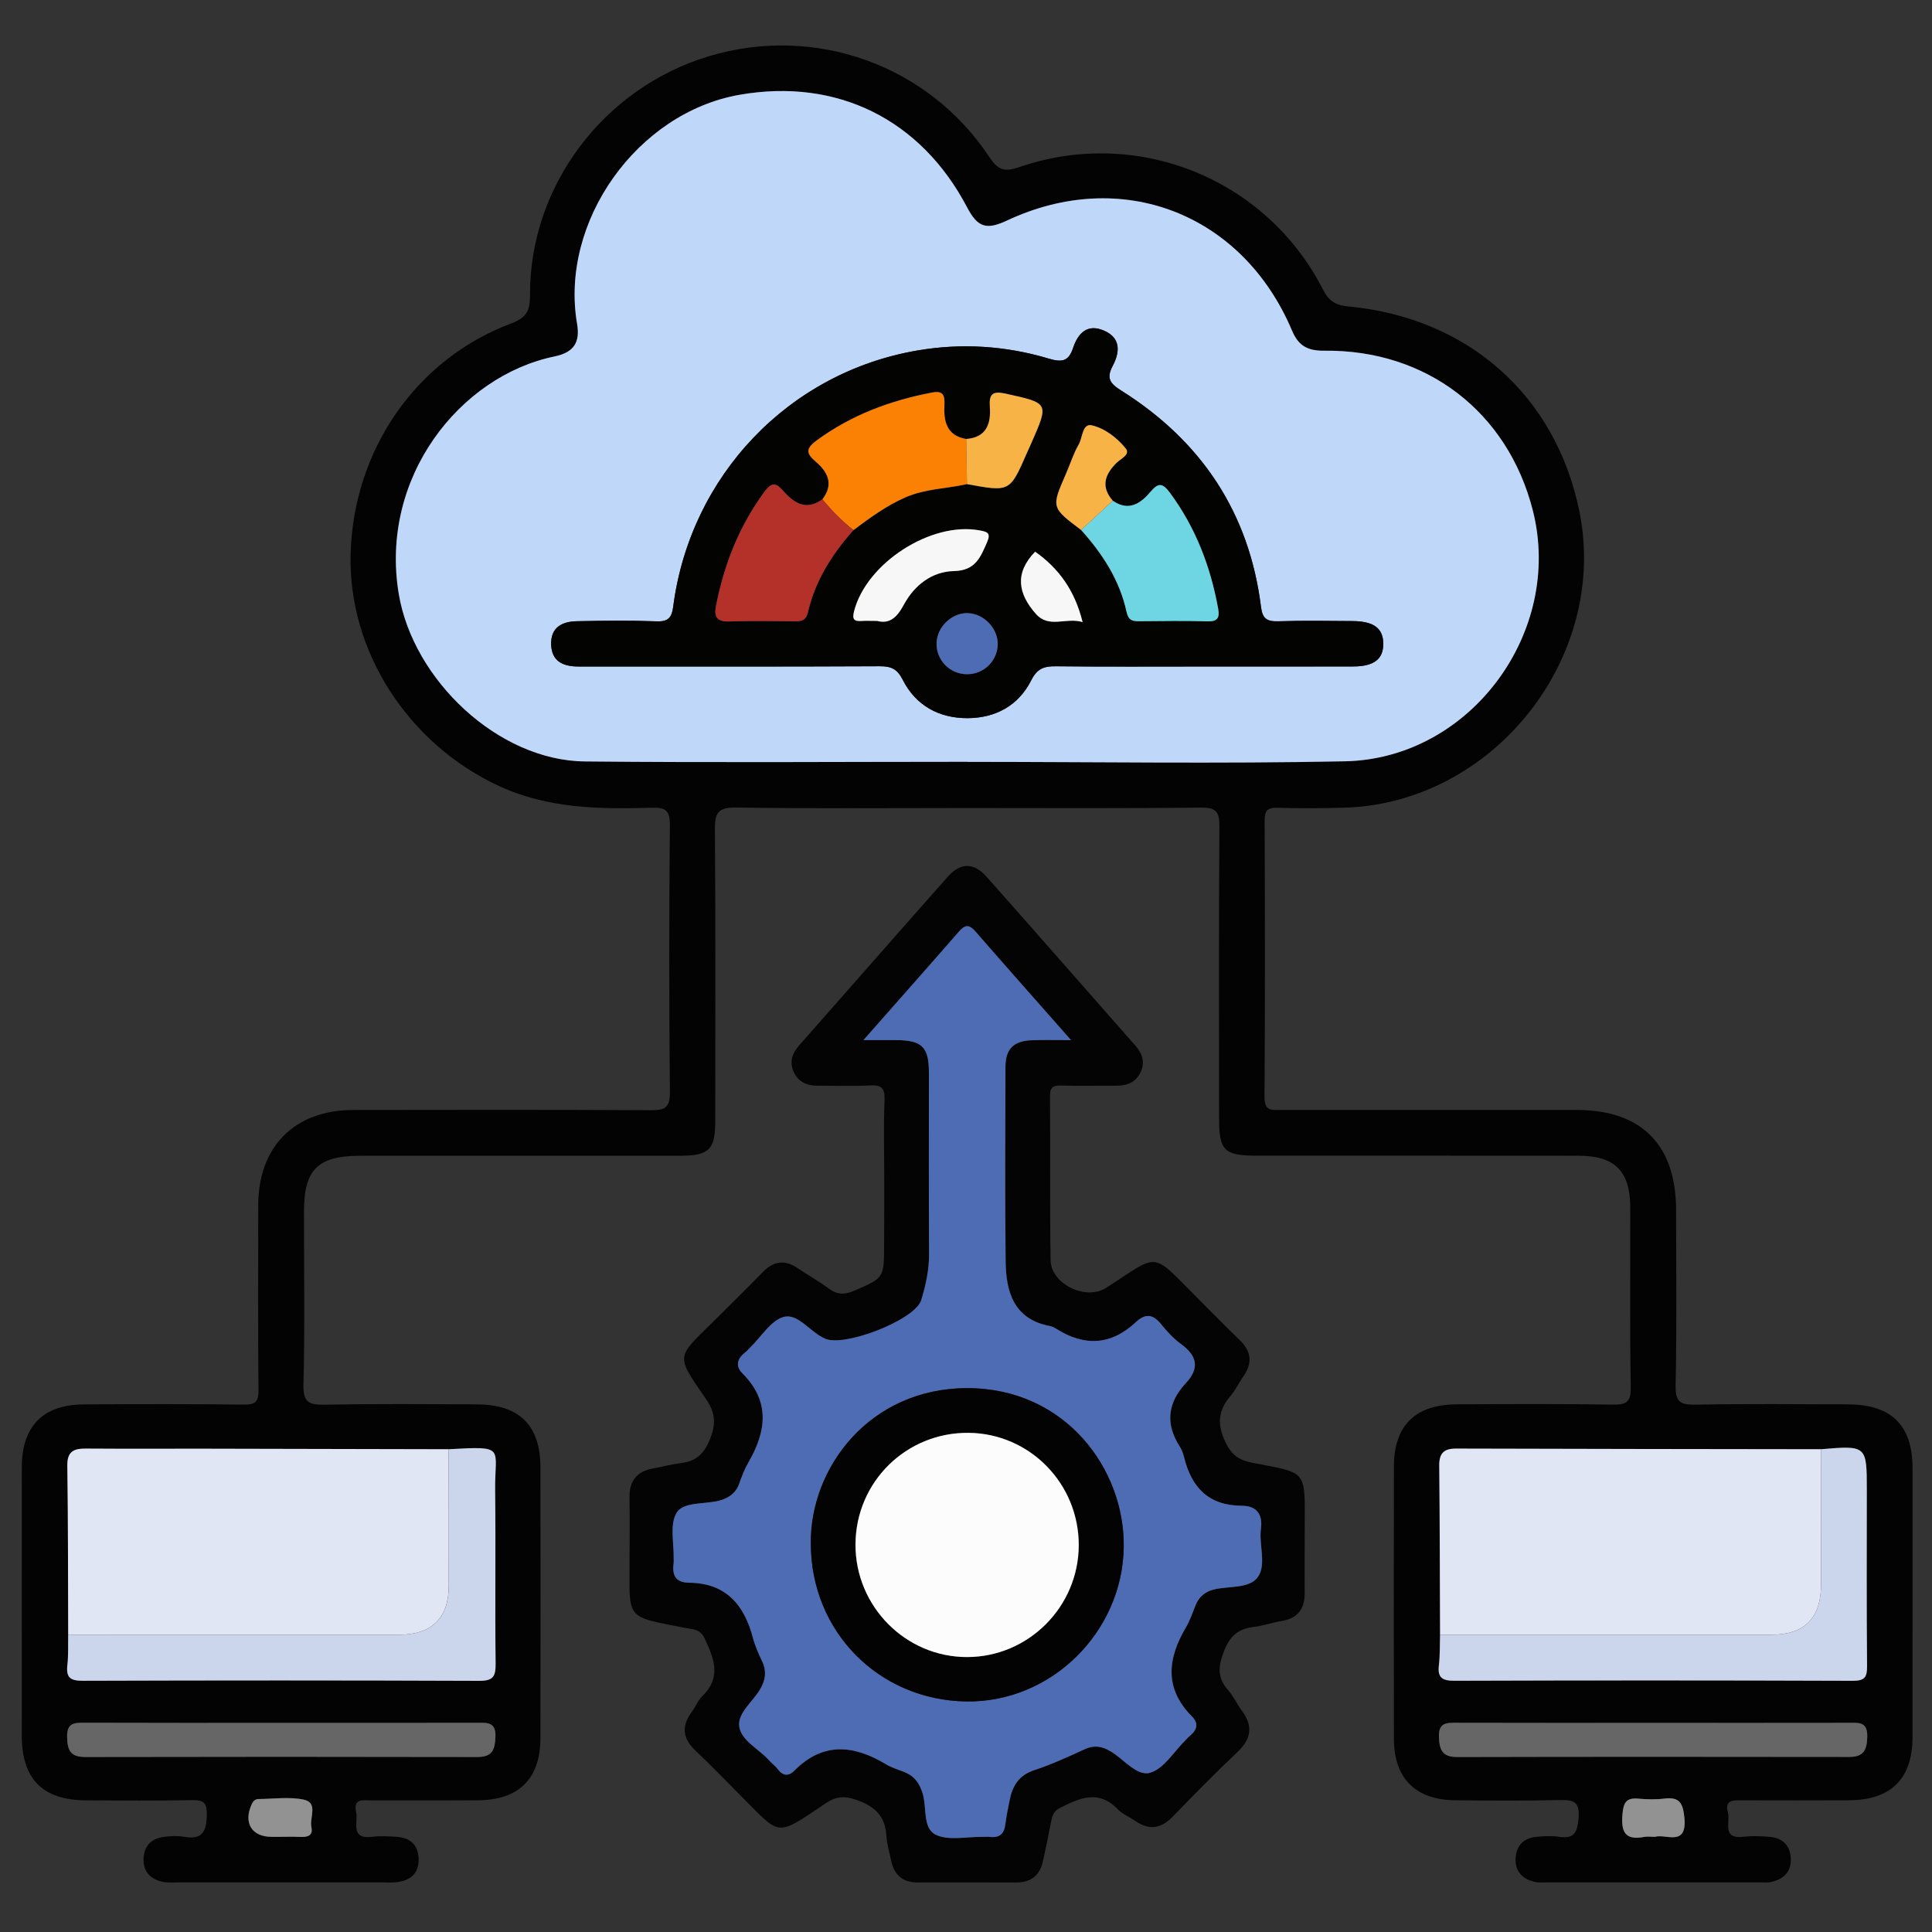 <?xml version="1.0" encoding="UTF-8"?>
<svg xmlns="http://www.w3.org/2000/svg" xmlns:xlink="http://www.w3.org/1999/xlink" version="1.1" id="Layer_1" x="0px" y="0px" width="85px" height="85px" viewBox="0 0 85 85" xml:space="preserve">
<rect x="0" y="0" width="85" height="85" fill="#333333" stroke="none"/>
<g id="Layer_1_1_" display="none">
	<path display="inline" fill="#030303" d="M42.807,4.472c11.269,0,22.541,0.083,33.808-0.04c4.668-0.05,8.201,3.523,8.171,8.15   c-0.093,14.03-0.03,28.062-0.036,42.092c-0.001,3.911-2.402,6.93-6.115,7.725c-0.722,0.156-1.455,0.146-2.188,0.146   c-6.227,0.003-12.452,0.011-18.68-0.011c-0.636-0.004-0.883,0.113-0.861,0.82c0.055,1.887,0.041,3.774,0.005,5.662   c-0.011,0.575,0.123,0.764,0.731,0.756c2.534-0.035,5.071-0.043,7.605-0.002c2.023,0.033,3.799,0.73,5.179,2.27   c0.86,0.957,1.315,2.081,1.313,3.38c-0.004,1.269,0.003,2.536-0.002,3.806c-0.004,1.283-0.434,1.723-1.721,1.723   c-10.113,0.003-20.229,0-30.343,0c-7.945,0-15.89,0.002-23.835,0c-1.569,0-1.926-0.359-1.928-1.938c0-0.985,0-1.973,0-2.959   c0-3.25,1.911-5.522,5.111-6.137c1.094-0.208,2.189-0.146,3.286-0.152c1.888-0.013,3.776-0.036,5.662,0.015   c0.662,0.021,0.786-0.191,0.773-0.801c-0.04-1.859-0.05-3.723,0.003-5.578c0.021-0.731-0.233-0.865-0.905-0.863   c-6.311,0.023-12.622,0.006-18.933,0.018c-3.29,0.008-5.734-1.385-7.253-4.318c-0.511-0.986-0.75-2.061-0.75-3.174   c-0.003-14.37-0.021-28.738,0.01-43.105C0.925,7.689,4.33,4.485,8.742,4.481C20.098,4.464,31.452,4.472,42.807,4.472z    M74.936,42.17c-1.027,0.671-1.494,1.51-0.854,2.717c0.128,0.24,0.154,0.535,0.217,0.807c0.08,0.352,0.286,0.531,0.649,0.523   c1.06,0.271,2.118,0.547,3.18,0.819c1.106,0.296,2.214,0.595,3.322,0.888c0.353,0.094,0.618,0.137,0.601-0.416   c-0.041-1.316-0.031-2.638-0.002-3.955c0.01-0.432-0.166-0.585-0.546-0.673c-1.116-0.26-2.226-0.543-3.338-0.817   c-0.531-0.146-1.083-0.241-1.589-0.447C75.837,41.315,75.316,41.498,74.936,42.17z M80.848,39.854   c0.037,0.02,0.075,0.039,0.114,0.058c-0.017-0.042-0.034-0.083-0.051-0.125c-0.06-0.124-0.103-0.262-0.183-0.37   c-2.58-3.447-7.89-3.564-10.853-0.207c-0.59,0.668-1.183,0.963-2.062,0.733c-5.572-1.457-11.149-2.902-16.729-4.34   c-0.768-0.198-1.188-0.633-1.341-1.429c-0.646-3.31-3.31-5.64-6.655-5.796c-1.201-0.056-2.37,0.157-3.539,0.887   c1.757,0.452,3.354,0.897,4.969,1.264c0.905,0.206,1.41,0.689,1.625,1.59c0.287,1.202,0.631,2.391,0.979,3.577   c0.183,0.612,0.033,1.105-0.394,1.543c-0.94,0.97-1.887,1.936-2.826,2.907c-0.477,0.493-1.016,0.624-1.688,0.435   c-1.353-0.379-2.715-0.724-4.083-1.045c-0.324-0.076-0.655-0.3-1.094-0.127c0.127,0.184,0.211,0.325,0.315,0.45   c2.805,3.407,7.819,3.493,10.792,0.141c0.646-0.726,1.271-0.942,2.221-0.69c5.402,1.437,10.814,2.847,16.238,4.209   c1.008,0.254,1.539,0.721,1.733,1.756c0.356,1.889,1.433,3.345,3.024,4.4c2.127,1.416,5.152,1.555,6.932,0.338   c-0.248-0.279-0.609-0.27-0.923-0.354c-1.356-0.362-2.718-0.711-4.084-1.038c-0.698-0.168-1.144-0.552-1.333-1.251   c-0.338-1.247-0.7-2.488-1.039-3.734c-0.191-0.707-0.05-1.314,0.503-1.847c0.833-0.799,1.657-1.611,2.425-2.471   c0.641-0.716,1.328-0.907,2.258-0.643C77.672,39.123,79.232,39.597,80.848,39.854z M71.443,52.832   c-0.848-0.587-1.752-0.85-2.815-0.828c-3.257,0.059-6.517,0.061-9.772-0.003c-0.922-0.019-1.551,0.265-2.022,1.006   c-0.657,0.611-1.38,0.72-2.146,0.233c-1.453-0.924-2.764-0.811-4.408-0.139c-1.754,0.717-2.854,1.609-3.25,3.438   c-0.166,0.772-0.734,1.168-1.543,1.168c-1.771,0.002-3.542,0.002-5.314,0c-0.764-0.001-1.273-0.366-1.532-1.085   c-0.114-0.316-0.284-0.62-0.35-0.943c-0.254-1.254-0.949-2.021-2.247-2.209c-0.243-0.035-0.501-0.138-0.697-0.283   c-1.479-1.104-2.923-0.855-4.375,0.054c-0.766,0.479-1.487,0.379-2.144-0.234c-0.472-0.745-1.102-1.046-2.026-1.006   c-1.852,0.08-3.709,0.021-5.564,0.024c-4.58,0.009-9.161,0.021-13.741,0.031c-1.038-0.231-1.361-0.592-1.361-1.596   C6.129,37.644,6.128,24.824,6.136,12.005c0-1.399,0.862-2.254,2.25-2.313C8.583,9.683,8.78,9.688,8.977,9.688   c22.568,0,45.134,0,67.705,0c0.281,0,0.563-0.004,0.844,0.021c1.107,0.103,1.912,0.931,1.99,2.044   c0.021,0.281,0.01,0.563,0.01,0.845c0,7.241,0,14.481,0.008,21.722c0,0.31-0.146,0.677,0.283,0.877   c0.785,0.365,1.439,0.938,2.222,1.531c0-0.281,0-0.44,0-0.6c0-7.974,0.008-15.947-0.004-23.92c-0.005-2.98-2.066-5.029-5.06-5.03   c-22.767-0.006-45.531-0.006-68.294,0C5.654,7.181,3.618,9.25,3.61,12.293c-0.008,3.156-0.002,6.311-0.002,9.467   c0,10.96,0.006,21.92-0.006,32.879c-0.002,1.519,0.449,2.82,1.55,3.873c1.112,1.066,2.479,1.317,3.97,1.316   c22.455-0.014,44.911-0.01,67.366-0.01c0.31,0,0.619-0.004,0.93-0.021c2.211-0.107,4.032-1.611,4.475-3.794   c0.342-1.685,0.078-3.396,0.15-5.233C78.824,53.631,75.311,54.195,71.443,52.832z M74.945,34.031   c0.308,0.015,0.627-0.016,0.922,0.054c0.855,0.204,0.976-0.165,0.972-0.946c-0.034-6.354-0.019-12.709-0.019-19.064   c0-1.797,0-1.797-1.872-1.635c-0.169-0.015-0.335-0.044-0.503-0.044C52.814,12.394,31.182,12.397,9.55,12.38   c-0.608,0-0.729,0.175-0.728,0.75c0.017,11.802,0.02,23.604-0.006,35.405c-0.001,0.705,0.233,0.802,0.849,0.799   c4.844-0.021,9.689-0.012,14.534-0.012c0.269,0,0.537,0,0.967,0c-0.768-0.805-0.59-1.563-0.155-2.262   c0.853-1.365,0.727-2.57,0.132-4.112c-0.715-1.852-1.674-3.013-3.592-3.436c-0.753-0.166-1.068-0.736-1.059-1.518   c0.021-1.662,0.005-3.323,0.006-4.985c0.001-1.238,0.155-1.615,1.328-1.917c1.692-0.437,2.481-1.452,3.196-3.057   c0.773-1.735,0.805-3.118-0.13-4.655c-0.489-0.804-0.248-1.476,0.405-2.103c1.138-1.091,2.236-2.224,3.353-3.339   c0.917-0.916,1.249-1.059,2.363-0.427c1.477,0.838,2.726,0.743,4.346,0.105c1.782-0.702,2.845-1.629,3.262-3.439   c0.199-0.863,0.836-1.189,1.712-1.175c1.548,0.027,3.099,0.007,4.646,0.007c1.457,0,1.775,0.124,2.166,1.48   c0.442,1.54,1.338,2.305,2.832,2.987c1.822,0.833,3.312,0.928,4.961-0.115c0.65-0.41,1.287-0.222,1.828,0.331   c0.905,0.927,1.825,1.839,2.748,2.75c1.911,1.888,1.873,1.699,0.728,4.084c-0.419,0.874-0.572,1.615,0.011,2.481   c0.37,0.548,0.657,1.205,0.782,1.852c0.205,1.044,0.806,1.515,1.769,1.842c2.66,0.903,2.346,0.848,2.356,3.405   c0.004,0.758-0.247,1.707,0.112,2.224c0.393,0.564,1.434,0.473,2.181,0.703c0.024,0.008,0.053,0.018,0.079,0.028   c0.322,0.131,0.568,0.053,0.824-0.2C70.182,35.062,72.412,34.192,74.945,34.031z M28.872,35.802   c-0.384-7.415,5.85-14.176,13.27-14.392c7.521-0.219,13.526,4.876,14.538,12.356c0.051,0.375,0.184,0.542,0.524,0.628   c1.553,0.393,3.104,0.795,4.653,1.2c0.383,0.1,0.592,0.101,0.604-0.429c0.043-1.681,0.068-1.681-1.525-2.302   c-0.263-0.102-0.519-0.222-0.785-0.305c-0.649-0.203-1.035-0.629-1.196-1.291c-0.392-1.594-1.022-3.091-1.874-4.496   c-0.318-0.524-0.33-1.057-0.063-1.607c0.172-0.354,0.32-0.717,0.48-1.077c0.563-1.26,0.564-1.263-0.406-2.227   c-0.558-0.555-1.046-1.376-1.714-1.571c-0.721-0.211-1.489,0.494-2.226,0.823c-0.687,0.308-1.271,0.292-1.906-0.106   c-1.102-0.689-2.273-1.287-3.54-1.542c-1.326-0.268-2.115-0.93-2.392-2.239c-0.033-0.162-0.146-0.31-0.176-0.472   c-0.168-0.87-0.664-1.171-1.549-1.069c-0.859,0.099-1.88-0.213-2.564,0.152c-0.661,0.354-0.703,1.461-1.011,2.238   c-0.252,0.637-0.655,1.001-1.322,1.157c-0.987,0.23-1.962,0.541-2.853,1.019c-2.883,1.548-1.911,1.406-5.009,0.099   c-0.406-0.171-0.671-0.167-0.946,0.18c-0.173,0.219-0.398,0.397-0.594,0.6c-0.548,0.563-1.422,1.067-1.547,1.714   c-0.124,0.638,0.483,1.436,0.82,2.14c0.334,0.699,0.313,1.323-0.105,1.989c-0.673,1.076-1.271,2.223-1.501,3.464   c-0.261,1.414-1.067,2.091-2.37,2.493c-1.407,0.433-1.39,0.504-1.383,1.952c0.004,0.787-0.25,1.764,0.121,2.307   c0.369,0.541,1.362,0.688,2.107,0.931c0.758,0.247,1.151,0.742,1.317,1.491c0.232,1.047,0.506,2.131,1.123,2.981   c1.118,1.539,1.053,2.987,0.071,4.498c-0.367,0.563-0.319,1.021,0.257,1.407c0.137,0.093,0.237,0.24,0.362,0.354   c0.6,0.545,1.05,1.491,1.784,1.58c0.679,0.082,1.458-0.479,2.158-0.828c0.678-0.338,1.277-0.304,1.906,0.102   c0.806,0.52,1.659,1.056,2.582,1.216c2.109,0.36,3.345,1.505,3.743,3.588c0.078,0.408,0.328,0.521,0.729,0.511   c0.816-0.027,1.639-0.059,2.449,0.006c0.662,0.054,0.958-0.209,1.131-0.813c0.16-0.563,0.438-1.096,0.633-1.649   c0.193-0.557,0.563-0.904,1.122-1.039c1.653-0.396,3.199-1.056,4.654-1.928c0.474-0.281,0.938-0.295,1.45-0.103   c0.854,0.321,1.705,1.192,2.527,0.896c0.791-0.285,1.315-1.265,2.019-1.869c0.511-0.438,0.573-0.812,0.278-1.425   c-0.369-0.772-1.064-1.556-0.851-2.415c0.226-0.895-0.206-0.964-0.798-1.089c-0.305-0.063-0.619-0.103-0.898-0.224   c-0.559-0.242-0.869-0.075-1.246,0.408c-2.629,3.394-6.104,5.319-10.395,5.502C35.58,49.609,29.284,43.768,28.872,35.802z    M42.837,78.238c7.856,0,15.714,0.005,23.572-0.008c0.858-0.002,2.01,0.379,2.493-0.174c0.424-0.483,0.103-1.607,0.137-2.447   c0.041-0.998-0.413-1.729-1.189-2.289c-0.9-0.65-1.928-0.862-3.024-0.862c-14.673,0.005-29.345,0.004-44.017,0.004   c-0.226,0-0.451-0.002-0.675,0.017c-2.325,0.191-3.51,1.459-3.51,3.748c0,0.338,0.051,0.688-0.01,1.012   c-0.168,0.904,0.253,1.021,1.05,1.02C26.053,78.229,34.445,78.238,42.837,78.238z M42.756,69.755c3.547,0,7.096-0.009,10.645,0.011   c0.549,0.002,0.802-0.092,0.787-0.729c-0.043-1.913-0.039-3.83-0.004-5.743c0.012-0.62-0.238-0.761-0.791-0.76   c-7.098,0.01-14.191,0.011-21.29-0.005c-0.522,0-0.676,0.166-0.669,0.68c0.025,1.941,0.036,3.887-0.005,5.828   c-0.012,0.615,0.199,0.734,0.767,0.73C35.717,69.743,39.237,69.755,42.756,69.755z M51.479,42.481   c-0.918-0.495-1.563-0.34-2.375,0.355c-5.365,4.607-13.638,2.094-15.629-4.689c-0.187-0.637-0.344-1.272,0.176-1.829   c0.523-0.561,1.155-0.438,1.806-0.269c2.121,0.552,4.249,1.08,6.369,1.632c0.311,0.081,0.543,0.148,0.837-0.112   c1.762-1.557,1.749-1.543,1.166-3.745c-0.151-0.574-0.441-0.801-0.995-0.934c-2.103-0.508-4.196-1.057-6.287-1.612   c-1.507-0.4-1.809-1.489-0.745-2.606c4.949-5.192,13.729-3.345,16.174,3.403c0.073,0.211,0.139,0.427,0.207,0.641   c0.245,0.746,0.991,0.717,1.473,0.663c0.434-0.049,0.104-0.634,0.017-0.957c-1.271-4.605-5.249-7.93-9.894-8.291   c-4.811-0.374-9.317,2.3-11.229,6.659c-1.946,4.435-0.879,9.558,2.675,12.853C39.92,48.001,47.711,47.467,51.479,42.481z    M60.552,49.271c2.269,0,4.388,0,6.589,0c-0.58-0.953-1.072-1.862-1.316-2.875c-0.068-0.282-0.271-0.342-0.482-0.396   c-1.711-0.445-3.426-0.873-5.133-1.327c-0.516-0.136-0.563,0.084-0.402,0.468c0.282,0.672,0.576,1.338,0.896,1.994   C61.05,47.855,61.2,48.557,60.552,49.271z"></path>
	<path display="inline" fill="#D7EBFD" d="M74.945,34.031c-2.533,0.161-4.766,1.03-6.59,2.832c-0.256,0.253-0.502,0.332-0.824,0.2   c-0.026-0.011-0.053-0.02-0.079-0.028c-0.747-0.23-1.788-0.139-2.181-0.703c-0.359-0.518-0.108-1.466-0.112-2.224   c-0.013-2.558,0.304-2.502-2.357-3.405c-0.962-0.327-1.563-0.798-1.768-1.842c-0.125-0.647-0.412-1.304-0.782-1.852   c-0.583-0.867-0.43-1.607-0.011-2.481c1.147-2.385,1.186-2.196-0.728-4.084c-0.923-0.91-1.843-1.823-2.746-2.75   c-0.543-0.553-1.18-0.741-1.828-0.331c-1.651,1.042-3.141,0.947-4.961,0.115c-1.494-0.682-2.392-1.447-2.834-2.987   c-0.391-1.356-0.707-1.479-2.164-1.48c-1.551,0-3.101,0.021-4.647-0.007c-0.876-0.015-1.513,0.312-1.712,1.175   c-0.417,1.81-1.48,2.737-3.262,3.439c-1.62,0.638-2.869,0.733-4.346-0.105c-1.115-0.632-1.446-0.489-2.363,0.427   c-1.116,1.115-2.214,2.248-3.353,3.339c-0.653,0.627-0.895,1.298-0.405,2.103c0.935,1.538,0.903,2.92,0.13,4.655   c-0.714,1.604-1.503,2.62-3.196,3.057c-1.173,0.303-1.327,0.679-1.328,1.917c-0.001,1.662,0.014,3.324-0.006,4.985   c-0.009,0.782,0.305,1.352,1.059,1.518c1.918,0.422,2.877,1.584,3.592,3.436c0.595,1.542,0.721,2.747-0.132,4.112   c-0.435,0.696-0.613,1.457,0.155,2.262c-0.43,0-0.698,0-0.967,0c-4.844,0-9.689-0.012-14.534,0.012   c-0.616,0.003-0.85-0.094-0.849-0.799C8.843,36.733,8.84,24.931,8.823,13.129c0-0.575,0.12-0.75,0.728-0.75   c21.631,0.017,43.264,0.014,64.895,0.016c0.168,0,0.334,0.029,0.504,0.044C74.947,19.637,74.945,26.834,74.945,34.031z"></path>
	<path display="inline" fill="#E8EBED" d="M28.825,53.007c0.657,0.613,1.378,0.714,2.144,0.234c1.452-0.909,2.897-1.157,4.375-0.054   c0.196,0.146,0.455,0.248,0.697,0.283c1.298,0.188,1.993,0.955,2.247,2.209c0.065,0.323,0.236,0.627,0.35,0.943   c0.259,0.719,0.768,1.084,1.532,1.085c1.771,0.002,3.543,0.002,5.314,0c0.809,0,1.379-0.396,1.545-1.168   c0.394-1.829,1.494-2.724,3.248-3.438c1.646-0.672,2.957-0.785,4.408,0.139c0.766,0.484,1.486,0.378,2.146-0.233   c4.573,0.004,9.146,0.007,13.721,0.015c0.315,0,0.614-0.035,0.892-0.188c3.867,1.364,7.383,0.799,10.601-2.063   c-0.071,1.843,0.188,3.553-0.149,5.234c-0.441,2.182-2.265,3.686-4.476,3.794c-0.312,0.017-0.62,0.021-0.931,0.021   c-22.454,0-44.91-0.004-67.365,0.011c-1.49,0.001-2.858-0.25-3.97-1.315c-1.101-1.055-1.552-2.357-1.55-3.873   C3.615,43.68,3.608,32.72,3.608,21.76c0-3.156-0.006-6.311,0.002-9.467C3.618,9.25,5.654,7.181,8.678,7.18   c22.765-0.006,45.53-0.006,68.294,0c2.991,0,5.055,2.05,5.06,5.03c0.012,7.974,0.004,15.947,0.004,23.92c0,0.159,0,0.318,0,0.6   c-0.78-0.593-1.435-1.166-2.22-1.531c-0.433-0.2-0.285-0.567-0.285-0.877c-0.008-7.241-0.006-14.481-0.006-21.722   c0-0.282,0.009-0.564-0.012-0.845c-0.076-1.114-0.883-1.942-1.988-2.044c-0.28-0.026-0.563-0.021-0.846-0.021   c-22.568-0.001-45.137-0.001-67.705,0c-0.197,0-0.395-0.005-0.592,0.003c-1.388,0.059-2.249,0.914-2.25,2.313   c-0.005,12.818-0.004,25.638,0,38.457c0,1.004,0.324,1.362,1.361,1.596c-0.106,0.771,0.311,0.967,0.993,0.965   C15.267,53.011,22.046,53.011,28.825,53.007z"></path>
	<path display="inline" fill="#FBDD75" d="M28.872,35.802c0.413,7.966,6.708,13.808,14.671,13.474   c4.289-0.18,7.766-2.106,10.395-5.5c0.375-0.483,0.688-0.65,1.246-0.408c0.279,0.119,0.596,0.16,0.898,0.224   c0.592,0.125,1.021,0.194,0.798,1.091c-0.216,0.857,0.479,1.641,0.851,2.414c0.295,0.612,0.23,0.984-0.278,1.426   c-0.701,0.604-1.228,1.584-2.021,1.869c-0.822,0.295-1.674-0.576-2.524-0.897c-0.515-0.192-0.979-0.181-1.451,0.103   c-1.455,0.872-3.001,1.53-4.654,1.928c-0.563,0.136-0.929,0.482-1.12,1.037c-0.195,0.558-0.475,1.086-0.635,1.651   c-0.173,0.604-0.469,0.866-1.131,0.813c-0.813-0.063-1.633-0.035-2.449-0.008c-0.4,0.014-0.651-0.102-0.729-0.51   c-0.398-2.083-1.634-3.226-3.743-3.588c-0.923-0.16-1.776-0.695-2.582-1.216c-0.629-0.403-1.228-0.438-1.906-0.103   c-0.7,0.35-1.479,0.91-2.158,0.83c-0.734-0.09-1.184-1.035-1.784-1.58c-0.125-0.112-0.225-0.262-0.362-0.354   c-0.576-0.387-0.625-0.844-0.257-1.407c0.982-1.511,1.046-2.959-0.071-4.498c-0.617-0.851-0.891-1.934-1.123-2.981   c-0.166-0.749-0.559-1.244-1.317-1.491c-0.745-0.243-1.738-0.39-2.107-0.931c-0.371-0.543-0.116-1.521-0.121-2.307   c-0.007-1.448-0.024-1.519,1.383-1.952c1.303-0.402,2.109-1.079,2.37-2.493c0.23-1.242,0.828-2.389,1.501-3.464   c0.418-0.666,0.44-1.29,0.105-1.989c-0.337-0.704-0.944-1.502-0.82-2.14c0.125-0.647,0.999-1.151,1.547-1.714   c0.196-0.202,0.421-0.38,0.594-0.6c0.275-0.347,0.54-0.351,0.946-0.18c3.098,1.307,2.126,1.449,5.009-0.099   c0.891-0.478,1.866-0.789,2.853-1.019c0.667-0.155,1.07-0.52,1.322-1.157c0.308-0.777,0.35-1.885,1.011-2.238   c0.684-0.366,1.705-0.054,2.564-0.152c0.887-0.102,1.381,0.2,1.551,1.069c0.028,0.163,0.141,0.31,0.174,0.472   c0.274,1.309,1.063,1.971,2.392,2.239c1.265,0.255,2.44,0.853,3.54,1.542c0.636,0.398,1.223,0.414,1.906,0.106   c0.732-0.329,1.505-1.034,2.226-0.823c0.668,0.195,1.156,1.016,1.714,1.571c0.973,0.964,0.969,0.967,0.406,2.227   c-0.16,0.359-0.311,0.723-0.482,1.077c-0.268,0.551-0.256,1.083,0.063,1.607c0.851,1.404,1.481,2.901,1.874,4.496   c0.16,0.662,0.547,1.087,1.197,1.291c0.268,0.083,0.521,0.203,0.785,0.305c1.596,0.622,1.567,0.621,1.524,2.302   c-0.014,0.53-0.224,0.529-0.604,0.429c-1.549-0.404-3.102-0.807-4.652-1.2c-0.342-0.086-0.475-0.253-0.525-0.628   c-1.011-7.48-7.016-12.575-14.537-12.356C34.722,21.625,28.488,28.387,28.872,35.802z"></path>
	<path display="inline" fill="#EBEEF0" d="M42.837,78.238c-8.393,0-16.785-0.012-25.177,0.018c-0.797,0.002-1.218-0.113-1.05-1.018   c0.061-0.326,0.01-0.674,0.01-1.012c0-2.289,1.186-3.559,3.51-3.748c0.224-0.021,0.45-0.019,0.675-0.019   c14.672,0,29.345,0.001,44.017-0.004c1.099,0,2.123,0.212,3.025,0.862c0.775,0.561,1.229,1.289,1.188,2.287   c-0.034,0.842,0.287,1.965-0.138,2.447c-0.482,0.553-1.635,0.172-2.492,0.174C58.552,78.243,50.693,78.238,42.837,78.238z"></path>
	<path display="inline" fill="#817481" d="M80.846,39.855c-1.611-0.258-3.174-0.732-4.738-1.177   c-0.93-0.264-1.615-0.073-2.258,0.643c-0.768,0.86-1.592,1.672-2.425,2.471c-0.553,0.531-0.694,1.14-0.503,1.845   c0.339,1.248,0.701,2.489,1.039,3.736c0.189,0.7,0.635,1.083,1.333,1.251c1.366,0.327,2.728,0.676,4.084,1.038   c0.313,0.084,0.675,0.072,0.923,0.352c-1.779,1.219-4.805,1.08-6.932-0.336c-1.594-1.058-2.668-2.514-3.023-4.4   c-0.195-1.035-0.729-1.504-1.734-1.756c-5.424-1.363-10.836-2.772-16.238-4.209c-0.947-0.252-1.575-0.036-2.221,0.69   c-2.975,3.352-7.987,3.268-10.792-0.141c-0.104-0.125-0.188-0.266-0.315-0.45c0.438-0.173,0.77,0.052,1.094,0.127   c1.368,0.321,2.731,0.666,4.083,1.045c0.673,0.189,1.211,0.058,1.689-0.435c0.938-0.971,1.885-1.937,2.825-2.907   c0.427-0.438,0.572-0.932,0.394-1.543c-0.353-1.186-0.692-2.375-0.979-3.577c-0.215-0.901-0.719-1.385-1.625-1.59   c-1.614-0.367-3.21-0.813-4.968-1.264c1.169-0.73,2.338-0.943,3.539-0.887c3.346,0.157,6.012,2.487,6.655,5.796   c0.153,0.795,0.573,1.23,1.341,1.429c5.577,1.438,11.154,2.883,16.729,4.34c0.88,0.23,1.472-0.064,2.062-0.733   c2.964-3.358,8.271-3.24,10.853,0.207c0.08,0.108,0.123,0.246,0.183,0.37C80.891,39.81,80.867,39.832,80.846,39.855z"></path>
	<path display="inline" fill="#A499A4" d="M42.756,69.755c-3.52,0-7.04-0.012-10.56,0.013c-0.568,0.004-0.779-0.115-0.767-0.729   c0.041-1.94,0.03-3.888,0.005-5.828c-0.006-0.515,0.147-0.681,0.669-0.678c7.096,0.014,14.192,0.013,21.29,0.003   c0.553-0.001,0.803,0.14,0.791,0.76c-0.035,1.913-0.039,3.83,0.004,5.743c0.015,0.638-0.238,0.729-0.787,0.729   C49.854,69.746,46.305,69.755,42.756,69.755z"></path>
	<path display="inline" fill="#E7E9EB" d="M51.479,42.481c-3.768,4.985-11.559,5.52-16.256,1.162   c-3.554-3.294-4.621-8.417-2.675-12.854c1.912-4.359,6.421-7.033,11.229-6.659c4.646,0.361,8.623,3.686,9.895,8.291   c0.09,0.322,0.417,0.908-0.018,0.957c-0.479,0.054-1.227,0.083-1.473-0.663c-0.068-0.213-0.133-0.43-0.207-0.641   c-2.443-6.748-11.225-8.595-16.173-3.403c-1.064,1.117-0.762,2.207,0.745,2.606c2.091,0.555,4.184,1.104,6.287,1.612   c0.552,0.133,0.843,0.36,0.995,0.934c0.583,2.202,0.596,2.188-1.166,3.745c-0.294,0.26-0.526,0.193-0.837,0.112   c-2.121-0.553-4.248-1.081-6.369-1.632c-0.65-0.169-1.283-0.292-1.806,0.269c-0.52,0.556-0.363,1.191-0.176,1.829   c1.993,6.784,10.265,9.297,15.63,4.689C49.913,42.141,50.561,41.986,51.479,42.481z"></path>
	<path display="inline" fill="#C3E1FE" d="M74.945,34.031c0-7.197,0.002-14.394,0.003-21.591c1.872-0.162,1.872-0.162,1.872,1.635   c0,6.355-0.016,12.71,0.019,19.064c0.004,0.781-0.114,1.149-0.972,0.946C75.572,34.015,75.253,34.046,74.945,34.031z"></path>
	<path display="inline" fill="#D4E8FA" d="M60.552,49.271c0.648-0.715,0.498-1.416,0.147-2.139   c-0.318-0.654-0.612-1.322-0.896-1.994c-0.16-0.384-0.109-0.604,0.403-0.468c1.707,0.454,3.422,0.884,5.133,1.327   c0.212,0.057,0.414,0.113,0.481,0.396c0.246,1.013,0.738,1.922,1.318,2.875C64.939,49.271,62.82,49.271,60.552,49.271z"></path>
	<path display="inline" fill="#D2E4F3" d="M28.825,53.007c-6.779,0.004-13.559,0.004-20.338,0.017   c-0.683,0.002-1.099-0.193-0.993-0.965c4.58-0.012,9.161-0.022,13.741-0.033c1.855-0.004,3.712,0.058,5.564-0.022   C27.724,51.961,28.353,52.262,28.825,53.007z"></path>
	<path display="inline" fill="#E6E9EC" d="M78.164,42.063c1.111,0.274,2.223,0.557,3.338,0.817c0.38,0.088,0.557,0.242,0.546,0.673   c-0.03,1.317-0.039,2.639,0.002,3.955c0.019,0.553-0.248,0.51-0.601,0.416c-1.108-0.293-2.215-0.592-3.322-0.888   C78.141,45.379,78.15,43.721,78.164,42.063z"></path>
	<path display="inline" fill="#C2DFFB" d="M78.164,42.063c-0.014,1.658-0.023,3.315-0.037,4.974c-1.061-0.273-2.12-0.547-3.18-0.819   c-0.004-1.35-0.008-2.698-0.012-4.047c0.381-0.673,0.899-0.855,1.64-0.554C77.081,41.822,77.633,41.918,78.164,42.063z"></path>
	<path display="inline" fill="#D2E4F3" d="M71.443,52.832c-0.277,0.154-0.576,0.189-0.894,0.188   c-4.573-0.008-9.146-0.01-13.721-0.014c0.473-0.742,1.103-1.023,2.022-1.006c3.256,0.063,6.518,0.063,9.772,0.003   C69.691,51.982,70.598,52.245,71.443,52.832z"></path>
	<path display="inline" fill="#D3E6F8" d="M74.936,42.17c0.004,1.35,0.008,2.698,0.014,4.047c-0.363,0.008-0.569-0.174-0.649-0.523   c-0.063-0.271-0.089-0.564-0.217-0.807C73.441,43.682,73.906,42.841,74.936,42.17z"></path>
	<path display="inline" fill="#817481" d="M80.911,39.788c0.017,0.042,0.034,0.083,0.051,0.125c-0.039-0.02-0.077-0.039-0.114-0.058   C80.867,39.832,80.891,39.81,80.911,39.788z"></path>
</g>
<path fill-rule="evenodd" clip-rule="evenodd" fill="#030303" d="M42.527,35.55c-3.382,0-6.765,0.031-10.146-0.022  c-0.809-0.013-0.933,0.253-0.928,0.974c0.032,4.275,0.017,8.552,0.015,12.829c0,1.241-0.272,1.515-1.529,1.516  c-4.695,0.002-9.39,0-14.086,0.002c-1.866,0-2.478,0.603-2.479,2.438c-0.001,2.543,0.039,5.086-0.023,7.628  c-0.02,0.785,0.24,0.897,0.931,0.885c2.235-0.042,4.472-0.024,6.707-0.013c1.866,0.008,2.786,0.927,2.788,2.771  c0.003,3.969,0.004,7.938,0,11.905c-0.002,1.786-0.943,2.729-2.74,2.742c-1.565,0.012-3.13,0-4.695,0.005  c-0.341,0.002-0.813-0.115-0.674,0.504c0.1,0.445-0.291,1.23,0.724,1.097c0.33-0.045,0.67-0.018,1.005-0.004  c0.624,0.024,1.005,0.34,1.021,0.979c0.016,0.644-0.373,0.958-0.982,1.024c-0.194,0.021-0.391,0.008-0.587,0.008  c-2.99,0-5.98,0-8.971-0.001c-0.251,0-0.512,0.026-0.751-0.031c-0.518-0.121-0.831-0.451-0.811-1.012  c0.02-0.556,0.335-0.879,0.87-0.956c0.302-0.042,0.622-0.057,0.92-0.006c0.782,0.135,0.976-0.22,0.991-0.941  c0.011-0.52-0.095-0.681-0.622-0.672c-1.564,0.027-3.13,0.017-4.695,0.009c-1.898-0.01-2.819-0.936-2.821-2.836  c-0.003-3.941-0.004-7.882,0-11.822c0.002-1.8,0.93-2.75,2.72-2.762c2.348-0.016,4.695-0.019,7.043,0.008  c0.508,0.006,0.656-0.116,0.651-0.641c-0.028-2.712-0.017-5.422-0.012-8.134c0.004-2.578,1.598-4.183,4.18-4.187  c4.359-0.008,8.719-0.013,13.079,0.01c0.606,0.002,0.861-0.084,0.853-0.796c-0.04-3.911-0.036-7.825-0.002-11.737  c0.005-0.639-0.169-0.793-0.789-0.775c-2.292,0.067-4.562,0.046-6.728-0.955c-3.984-1.842-6.639-5.92-6.529-10.196  c0.117-4.576,2.871-8.583,7.068-10.157c0.688-0.258,0.827-0.571,0.825-1.252c-0.018-4.795,3.24-9.111,7.871-10.503  c4.656-1.4,9.645,0.372,12.342,4.441c0.386,0.584,0.676,0.657,1.315,0.437c5.195-1.787,10.872,0.509,13.365,5.398  c0.265,0.519,0.569,0.682,1.128,0.735c5.249,0.501,9.082,3.905,10.135,8.956c1.344,6.448-3.754,12.909-10.341,13.095  c-0.978,0.028-1.957,0.033-2.935,0.004c-0.451-0.014-0.561,0.143-0.559,0.573c0.014,4.053,0.021,8.105-0.006,12.158  c-0.005,0.634,0.337,0.563,0.734,0.563c4.331-0.003,8.663-0.003,12.996,0c2.855,0,4.377,1.533,4.378,4.412  c0.001,2.57,0.031,5.143-0.021,7.713c-0.015,0.732,0.217,0.854,0.883,0.841c2.234-0.042,4.473-0.021,6.708-0.013  c1.911,0.007,2.832,0.926,2.833,2.817c0.002,3.94,0.002,7.881-0.001,11.822c-0.002,1.828-0.945,2.771-2.792,2.78  c-1.564,0.009-3.13,0.004-4.695,0.001c-0.378-0.001-0.796-0.039-0.634,0.544c0.112,0.413-0.285,1.175,0.688,1.06  c0.386-0.046,0.783-0.032,1.171,0.006c0.543,0.05,0.869,0.372,0.905,0.922c0.037,0.597-0.299,0.935-0.858,1.061  c-0.159,0.036-0.333,0.018-0.5,0.018c-3.131,0.001-6.261,0.001-9.392,0c-0.167,0-0.341,0.017-0.502-0.019  c-0.557-0.126-0.89-0.462-0.852-1.063c0.037-0.553,0.363-0.864,0.904-0.921c0.332-0.034,0.677-0.052,1.004-0.003  c0.663,0.1,0.802-0.182,0.858-0.807c0.068-0.729-0.204-0.823-0.821-0.809c-1.537,0.036-3.075,0.024-4.61,0.009  c-1.747-0.019-2.688-0.966-2.691-2.705c-0.007-3.996-0.007-7.994,0-11.99c0.003-1.786,0.937-2.714,2.751-2.724  c2.293-0.013,4.585-0.024,6.875,0.012c0.604,0.009,0.804-0.111,0.794-0.765c-0.045-2.626-0.017-5.254-0.021-7.881  c-0.001-1.622-0.667-2.303-2.276-2.304c-4.723-0.006-9.447-0.001-14.169-0.003c-1.425,0-1.646-0.225-1.646-1.65  c-0.001-4.276-0.015-8.553,0.014-12.829c0.004-0.633-0.126-0.842-0.81-0.835C49.402,35.571,45.964,35.55,42.527,35.55z   M80.115,63.76c-5.353-0.008-10.705-0.013-16.058-0.028c-0.535-0.002-0.741,0.211-0.736,0.748c0.025,2.48,0.026,4.962,0.036,7.442  c-0.015,0.444,0,0.894-0.051,1.334c-0.066,0.555,0.143,0.693,0.688,0.69c5.837-0.02,11.675-0.02,17.514,0.002  c0.536,0.002,0.64-0.156,0.635-0.657c-0.024-2.568-0.011-5.139-0.011-7.708C82.133,63.591,82.133,63.591,80.115,63.76z   M19.739,63.76c-3.566-0.008-7.132-0.017-10.698-0.023c-1.755-0.003-3.511,0.008-5.267-0.005c-0.532-0.004-0.821,0.127-0.812,0.75  C2.997,66.96,2.991,69.439,3,71.92c-0.009,0.446,0.014,0.896-0.036,1.338c-0.063,0.549,0.132,0.691,0.681,0.688  c5.812-0.02,11.624-0.021,17.436,0.003c0.605,0.002,0.73-0.181,0.724-0.749c-0.031-2.542,0.01-5.086-0.021-7.629  C21.761,63.664,22.29,63.619,19.739,63.76z M42.575,33.515c0,0.001,0,0.002,0,0.004c5.533,0,11.066,0.087,16.597-0.025  c5.527-0.112,9.632-5.707,8.26-11.055c-1.105-4.317-4.672-7.062-9.173-7.009c-0.714,0.008-1.129-0.204-1.412-0.875  c-2.185-5.173-7.506-7.22-12.55-4.849c-0.905,0.424-1.287,0.297-1.75-0.584c-2.035-3.875-5.725-5.7-10.007-4.952  c-4.514,0.789-7.92,5.585-7.152,10.073c0.137,0.803-0.122,1.26-0.991,1.439c-4.168,0.862-7.708,5.326-6.854,10.447  c0.631,3.783,4.375,7.332,8.183,7.371C31.343,33.557,36.959,33.515,42.575,33.515z M12.36,75.8c-2.876,0-5.751,0.005-8.627-0.006  c-0.46-0.001-0.797-0.004-0.78,0.639c0.015,0.593,0.162,0.868,0.8,0.867c5.751-0.012,11.502-0.013,17.254,0  c0.661,0.003,0.767-0.33,0.79-0.888c0.028-0.668-0.374-0.615-0.81-0.614C18.111,75.802,15.235,75.8,12.36,75.8z M72.729,75.8  c-2.875,0-5.749,0.005-8.624-0.004c-0.45-0.002-0.823-0.023-0.797,0.628c0.021,0.569,0.151,0.879,0.801,0.877  c5.75-0.014,11.499-0.012,17.248-0.004c0.631,0.001,0.779-0.293,0.794-0.882c0.018-0.667-0.358-0.619-0.797-0.617  C78.479,75.804,75.604,75.8,72.729,75.8z M12.283,80.813c0.306,0,0.611-0.011,0.916,0.003c0.315,0.014,0.588-0.035,0.501-0.432  c-0.09-0.417,0.317-1.07-0.34-1.208c-0.638-0.134-1.326-0.032-1.991-0.025c-0.15,0.001-0.237,0.099-0.301,0.241  c-0.364,0.813,0.01,1.42,0.882,1.421C12.061,80.813,12.172,80.813,12.283,80.813z M72.813,80.813  c0.465-0.148,1.423,0.47,1.292-0.852c-0.063-0.636-0.219-0.913-0.881-0.831c-0.382,0.047-0.778,0.036-1.163,0.002  c-0.523-0.045-0.638,0.193-0.679,0.676c-0.067,0.75,0.085,1.178,0.949,1.009C72.464,80.789,72.607,80.813,72.813,80.813z"></path>
<path fill-rule="evenodd" clip-rule="evenodd" fill="#040404" d="M38.902,51.827c0-1.146-0.032-2.294,0.014-3.438  c0.022-0.539-0.154-0.663-0.657-0.634c-0.752,0.042-1.509,0.005-2.263,0.013c-0.492,0.005-0.884-0.165-1.085-0.627  c-0.189-0.432-0.05-0.809,0.252-1.152c2.181-2.472,4.351-4.953,6.538-7.419c0.56-0.63,1.143-0.63,1.71,0.01  c2.188,2.465,4.358,4.946,6.538,7.42c0.304,0.344,0.433,0.722,0.241,1.153c-0.209,0.463-0.604,0.619-1.094,0.615  c-0.809-0.007-1.62,0.016-2.43-0.009c-0.368-0.012-0.474,0.111-0.471,0.475c0.018,2.402-0.011,4.806,0.027,7.209  c0.016,1.056,1.555,1.79,2.446,1.216c2.385-1.537,1.935-1.63,4.02,0.451c0.613,0.612,1.215,1.236,1.842,1.835  c0.534,0.51,0.587,1.036,0.159,1.634c-0.195,0.271-0.335,0.587-0.552,0.838c-0.552,0.64-0.597,1.254-0.22,2.039  c0.267,0.557,0.591,0.781,1.146,0.892c2.469,0.487,2.351,0.253,2.339,2.894c-0.005,0.949-0.004,1.9-0.002,2.85  c0.002,0.683-0.295,1.106-0.998,1.222c-0.412,0.067-0.813,0.213-1.226,0.262c-0.668,0.078-1.047,0.368-1.313,1.038  c-0.264,0.671-0.33,1.188,0.168,1.743c0.239,0.268,0.387,0.614,0.604,0.904c0.514,0.684,0.41,1.254-0.205,1.833  c-0.973,0.922-1.912,1.881-2.848,2.843c-0.514,0.528-1.039,0.59-1.638,0.175c-0.253-0.174-0.559-0.293-0.765-0.509  c-0.845-0.888-1.687-0.493-2.553-0.057c-0.267,0.134-0.333,0.342-0.381,0.597c-0.11,0.575-0.23,1.148-0.353,1.72  c-0.137,0.632-0.52,0.96-1.179,0.959c-1.453-0.005-2.906-0.002-4.359-0.003c-0.663,0-1.027-0.353-1.153-0.985  c-0.071-0.354-0.183-0.707-0.203-1.066c-0.049-0.865-0.508-1.295-1.312-1.58c-0.542-0.191-0.906-0.154-1.366,0.154  c-2.244,1.504-1.941,1.444-3.766-0.375c-0.653-0.65-1.29-1.319-1.96-1.952c-0.568-0.536-0.619-1.081-0.157-1.7  c0.166-0.223,0.268-0.504,0.462-0.693c0.863-0.839,0.509-1.681,0.088-2.563c-0.189-0.397-0.539-0.379-0.838-0.438  c-2.664-0.523-2.452-0.33-2.451-2.972c0-0.922,0.014-1.844-0.002-2.767c-0.014-0.735,0.328-1.149,1.043-1.279  c0.412-0.074,0.818-0.185,1.232-0.235c0.637-0.078,0.984-0.381,1.246-1.005c0.291-0.695,0.272-1.192-0.164-1.823  c-1.357-1.964-1.295-1.785,0.362-3.428c0.714-0.709,1.433-1.414,2.133-2.136c0.484-0.498,0.983-0.575,1.563-0.172  c0.436,0.302,0.908,0.552,1.33,0.871c0.375,0.285,0.708,0.3,1.14,0.112c1.306-0.565,1.315-0.547,1.316-2.023  C38.903,53.782,38.902,52.805,38.902,51.827z M37.988,45.76c0.613,0,1.032-0.001,1.45,0.001c1.132,0.006,1.432,0.305,1.432,1.434  c0.001,2.653-0.01,5.308,0.007,7.962c0.004,0.707-0.143,1.382-0.345,2.042c-0.265,0.881-3.463,2.117-4.272,1.679  c-0.025-0.014-0.048-0.026-0.074-0.039c-0.584-0.303-1.106-1.062-1.702-0.899c-0.566,0.154-0.981,0.864-1.462,1.33  c-0.08,0.078-0.151,0.167-0.239,0.233c-0.35,0.272-0.438,0.599-0.115,0.921c1.233,1.24,1.051,2.553,0.257,3.923  c-0.166,0.286-0.286,0.603-0.396,0.916c-0.155,0.447-0.495,0.665-0.917,0.768c-0.639,0.156-1.549,0.037-1.845,0.528  c-0.313,0.52-0.106,1.35-0.126,2.045c-0.002,0.055,0.006,0.113-0.001,0.168c-0.075,0.53,0.078,0.856,0.689,0.862  c1.615,0.017,2.419,0.976,2.801,2.433c0.091,0.347,0.241,0.681,0.396,1.007c0.214,0.446,0.158,0.846-0.091,1.263  c-0.327,0.543-0.999,1.044-0.908,1.632c0.095,0.619,0.858,0.975,1.304,1.471c0.131,0.146,0.294,0.264,0.41,0.419  c0.224,0.3,0.486,0.268,0.702,0.049c1.271-1.288,2.626-1.137,4.046-0.284c0.235,0.141,0.506,0.227,0.766,0.324  c0.448,0.171,0.689,0.468,0.837,0.947c0.195,0.623-0.008,1.537,0.575,1.822c0.566,0.277,1.364,0.085,2.061,0.098  c0.111,0.001,0.225-0.011,0.335,0.001c0.415,0.047,0.617-0.137,0.668-0.547c0.043-0.357,0.12-0.711,0.19-1.064  c0.125-0.635,0.406-1.105,1.09-1.328c0.762-0.25,1.497-0.591,2.229-0.925c0.401-0.183,0.738-0.124,1.101,0.086  c0.593,0.342,1.169,1.12,1.754,0.957c0.61-0.17,1.058-0.939,1.576-1.448c0.06-0.059,0.113-0.124,0.178-0.177  c0.314-0.253,0.402-0.542,0.096-0.85c-1.226-1.233-1.08-2.545-0.269-3.92c0.182-0.309,0.297-0.658,0.432-0.992  c0.149-0.365,0.429-0.588,0.796-0.677c0.665-0.16,1.565-0.029,1.936-0.546c0.39-0.546,0.042-1.411,0.137-2.125  c0.092-0.694-0.244-1.01-0.842-1.013c-1.466-0.007-2.212-0.808-2.54-2.138c-0.04-0.161-0.097-0.325-0.187-0.463  c-0.65-1.006-0.535-1.935,0.267-2.796c0.61-0.655,0.5-1.194-0.204-1.71c-0.335-0.245-0.629-0.561-0.89-0.885  c-0.357-0.443-0.691-0.476-1.105-0.087c-1.074,1.009-2.238,1.082-3.477,0.309c-0.094-0.058-0.197-0.115-0.304-0.136  c-1.595-0.303-1.935-1.501-1.95-2.849c-0.033-2.85-0.016-5.699-0.008-8.549c0.003-0.801,0.36-1.151,1.177-1.178  c0.515-0.018,1.029-0.005,1.708-0.005c-1.488-1.688-2.854-3.227-4.205-4.779c-0.27-0.309-0.454-0.31-0.723,0  C40.841,42.534,39.475,44.074,37.988,45.76z"></path>
<path fill-rule="evenodd" clip-rule="evenodd" fill="#BFD8FA" d="M42.575,33.515c-5.616,0-11.232,0.042-16.848-0.015  c-3.809-0.039-7.552-3.587-8.183-7.371c-0.854-5.121,2.685-9.584,6.854-10.447c0.869-0.179,1.128-0.636,0.991-1.439  c-0.768-4.488,2.638-9.285,7.152-10.073c4.282-0.748,7.972,1.077,10.007,4.952c0.462,0.881,0.844,1.008,1.75,0.584  c5.044-2.371,10.365-0.324,12.55,4.849c0.283,0.671,0.698,0.883,1.412,0.875c4.501-0.053,8.067,2.692,9.173,7.009  c1.372,5.348-2.732,10.943-8.26,11.055c-5.53,0.112-11.063,0.025-16.597,0.025C42.575,33.518,42.575,33.517,42.575,33.515z   M52.993,29.324c2.18,0,4.358,0.002,6.537-0.001c0.917-0.001,1.335-0.324,1.328-1.007c-0.008-0.674-0.421-0.983-1.355-0.99  c-1.09-0.007-2.182-0.026-3.27,0.009c-0.482,0.016-0.69-0.109-0.753-0.618c-0.517-4.163-2.63-7.32-6.155-9.535  c-0.505-0.317-0.654-0.549-0.37-1.087c0.315-0.597,0.367-1.22-0.38-1.546c-0.743-0.326-1.152,0.119-1.369,0.772  c-0.194,0.576-0.479,0.632-1.063,0.458c-1.89-0.565-3.829-0.693-5.784-0.358c-5.655,0.969-9.991,5.509-10.74,11.259  c-0.06,0.458-0.189,0.678-0.717,0.658c-1.171-0.044-2.346-0.03-3.519-0.006c-0.651,0.014-1.163,0.266-1.135,1.034  c0.025,0.706,0.49,0.941,1.123,0.958c0.167,0.005,0.335,0.001,0.503,0.001c4.274,0,8.548,0.009,12.822-0.012  c0.503-0.002,0.775,0.112,1.017,0.591c0.58,1.146,1.607,1.7,2.864,1.693c1.224-0.007,2.234-0.554,2.793-1.667  c0.261-0.519,0.566-0.621,1.086-0.615C48.636,29.338,50.814,29.324,52.993,29.324z"></path>
<path fill-rule="evenodd" clip-rule="evenodd" fill="#E1E6F5" d="M3,71.92c-0.009-2.48-0.002-4.96-0.038-7.438  c-0.009-0.623,0.28-0.754,0.812-0.75c1.755,0.013,3.511,0.002,5.267,0.005c3.566,0.007,7.132,0.016,10.698,0.023  c0.002,2.008,0.007,4.015,0.003,6.023c-0.002,1.404-0.754,2.138-2.186,2.139C12.704,71.924,7.852,71.921,3,71.92z"></path>
<path fill-rule="evenodd" clip-rule="evenodd" fill="#E1E6F5" d="M63.357,71.922c-0.01-2.48-0.011-4.962-0.036-7.442  c-0.005-0.537,0.201-0.75,0.736-0.748c5.353,0.016,10.705,0.021,16.058,0.028c0.001,1.981,0.006,3.963,0.005,5.944  c-0.001,1.484-0.726,2.217-2.194,2.218C73.068,71.924,68.213,71.922,63.357,71.922z"></path>
<path fill-rule="evenodd" clip-rule="evenodd" fill="#CBD5EB" d="M3,71.92c4.852,0.001,9.705,0.004,14.557,0.002  c1.432-0.001,2.184-0.734,2.186-2.139c0.004-2.009-0.001-4.016-0.003-6.023c2.551-0.141,2.022-0.096,2.044,1.812  c0.031,2.543-0.009,5.087,0.021,7.629c0.006,0.568-0.118,0.751-0.724,0.749c-5.812-0.023-11.624-0.022-17.436-0.003  c-0.549,0.003-0.744-0.14-0.681-0.688C3.014,72.816,2.991,72.366,3,71.92z"></path>
<path fill-rule="evenodd" clip-rule="evenodd" fill="#CBD5EB" d="M63.357,71.922c4.855,0,9.711,0.002,14.568,0  c1.469-0.001,2.193-0.733,2.194-2.218c0.001-1.981-0.004-3.963-0.005-5.944c2.018-0.169,2.018-0.169,2.018,1.823  c0,2.569-0.014,5.14,0.011,7.708c0.005,0.501-0.099,0.659-0.635,0.657c-5.839-0.021-11.677-0.021-17.514-0.002  c-0.546,0.003-0.755-0.136-0.688-0.69C63.357,72.815,63.343,72.366,63.357,71.922z"></path>
<path fill-rule="evenodd" clip-rule="evenodd" fill="#666666" d="M12.36,75.8c2.875,0,5.751,0.002,8.627-0.002  c0.436-0.001,0.837-0.054,0.81,0.614c-0.023,0.558-0.129,0.891-0.79,0.888c-5.751-0.013-11.503-0.012-17.254,0  c-0.638,0.001-0.785-0.274-0.8-0.867c-0.017-0.643,0.32-0.64,0.78-0.639C6.608,75.805,9.484,75.8,12.36,75.8z"></path>
<path fill-rule="evenodd" clip-rule="evenodd" fill="#666666" d="M72.729,75.8c2.876,0,5.75,0.004,8.625-0.002  c0.438-0.002,0.814-0.05,0.797,0.617c-0.015,0.589-0.163,0.883-0.794,0.882c-5.749-0.008-11.498-0.01-17.248,0.004  c-0.649,0.002-0.78-0.308-0.801-0.877c-0.026-0.651,0.347-0.63,0.797-0.628C66.979,75.805,69.854,75.8,72.729,75.8z"></path>
<path fill-rule="evenodd" clip-rule="evenodd" fill="#929292" d="M12.283,80.813c-0.111,0-0.222,0-0.333,0  c-0.872-0.001-1.246-0.608-0.882-1.421c0.064-0.143,0.151-0.24,0.301-0.241c0.666-0.007,1.354-0.108,1.991,0.025  c0.657,0.138,0.25,0.791,0.34,1.208c0.087,0.396-0.187,0.445-0.501,0.432C12.894,80.802,12.588,80.813,12.283,80.813z"></path>
<path fill-rule="evenodd" clip-rule="evenodd" fill="#929292" d="M72.813,80.813c-0.205,0-0.349-0.023-0.481,0.004  c-0.864,0.169-1.017-0.259-0.949-1.009c0.041-0.482,0.155-0.721,0.679-0.676c0.385,0.034,0.781,0.045,1.163-0.002  c0.662-0.082,0.817,0.195,0.881,0.831C74.235,81.282,73.277,80.664,72.813,80.813z"></path>
<path fill-rule="evenodd" clip-rule="evenodd" fill="#4D6CB3" d="M37.988,45.76c1.486-1.686,2.853-3.226,4.204-4.779  c0.27-0.31,0.454-0.309,0.723,0c1.351,1.553,2.717,3.092,4.205,4.779c-0.679,0-1.193-0.013-1.708,0.005  c-0.816,0.026-1.174,0.377-1.177,1.178c-0.008,2.85-0.025,5.699,0.008,8.549c0.016,1.348,0.355,2.546,1.95,2.849  c0.106,0.021,0.21,0.078,0.304,0.136c1.238,0.773,2.402,0.7,3.477-0.309c0.414-0.389,0.748-0.356,1.105,0.087  c0.261,0.324,0.555,0.64,0.89,0.885c0.704,0.516,0.814,1.055,0.204,1.71c-0.802,0.861-0.917,1.79-0.267,2.796  c0.09,0.138,0.146,0.302,0.187,0.463c0.328,1.33,1.074,2.131,2.54,2.138c0.598,0.003,0.934,0.318,0.842,1.013  c-0.095,0.714,0.253,1.579-0.137,2.125c-0.37,0.517-1.271,0.386-1.936,0.546c-0.367,0.089-0.646,0.312-0.796,0.677  c-0.135,0.334-0.25,0.684-0.432,0.992c-0.812,1.375-0.957,2.687,0.269,3.92c0.307,0.308,0.219,0.597-0.096,0.85  c-0.064,0.053-0.118,0.118-0.178,0.177c-0.519,0.509-0.966,1.278-1.576,1.448c-0.585,0.163-1.161-0.615-1.754-0.957  c-0.362-0.21-0.699-0.269-1.101-0.086c-0.731,0.334-1.467,0.675-2.229,0.925c-0.684,0.223-0.965,0.693-1.09,1.328  c-0.07,0.354-0.147,0.707-0.19,1.064c-0.051,0.41-0.253,0.594-0.668,0.547c-0.11-0.012-0.224,0-0.335-0.001  c-0.697-0.013-1.495,0.18-2.061-0.098c-0.583-0.285-0.38-1.199-0.575-1.822c-0.148-0.479-0.389-0.776-0.837-0.947  c-0.26-0.098-0.53-0.184-0.766-0.324c-1.42-0.853-2.775-1.004-4.046,0.284c-0.216,0.219-0.478,0.251-0.702-0.049  c-0.116-0.155-0.279-0.273-0.41-0.419c-0.445-0.496-1.208-0.852-1.304-1.471c-0.091-0.588,0.582-1.089,0.908-1.632  c0.25-0.417,0.305-0.816,0.091-1.263c-0.155-0.326-0.305-0.66-0.396-1.007c-0.382-1.457-1.186-2.416-2.801-2.433  c-0.611-0.006-0.764-0.332-0.689-0.862c0.008-0.055,0-0.113,0.001-0.168c0.02-0.695-0.186-1.525,0.126-2.045  c0.295-0.491,1.206-0.372,1.845-0.528c0.421-0.103,0.761-0.32,0.917-0.768c0.11-0.313,0.23-0.63,0.396-0.916  c0.794-1.37,0.976-2.683-0.257-3.923c-0.322-0.322-0.235-0.648,0.115-0.921c0.087-0.066,0.159-0.155,0.239-0.233  c0.481-0.466,0.896-1.176,1.462-1.33c0.595-0.162,1.118,0.597,1.702,0.899c0.026,0.013,0.049,0.025,0.074,0.039  c0.809,0.438,4.007-0.798,4.272-1.679c0.202-0.66,0.349-1.335,0.345-2.042c-0.017-2.654-0.006-5.309-0.007-7.962  c0-1.129-0.3-1.428-1.432-1.434C39.02,45.759,38.601,45.76,37.988,45.76z M35.673,67.912c0,3.861,2.986,6.893,6.844,6.945  c3.744,0.052,6.873-3.062,6.923-6.796c0.047-3.431-2.572-6.996-6.898-6.989C38.273,61.08,35.637,64.561,35.673,67.912z"></path>
<path fill-rule="evenodd" clip-rule="evenodd" fill="#030302" d="M52.993,29.324c-2.179,0-4.357,0.014-6.536-0.011  c-0.52-0.006-0.825,0.096-1.086,0.615c-0.56,1.114-1.569,1.66-2.793,1.667c-1.257,0.007-2.285-0.546-2.864-1.693  c-0.242-0.479-0.514-0.593-1.017-0.591c-4.274,0.021-8.548,0.012-12.822,0.012c-0.167,0-0.335,0.004-0.503-0.001  c-0.633-0.016-1.097-0.252-1.123-0.958c-0.028-0.769,0.484-1.021,1.135-1.034c1.172-0.024,2.348-0.038,3.519,0.006  c0.528,0.02,0.658-0.2,0.717-0.658c0.75-5.75,5.085-10.291,10.74-11.259c1.955-0.335,3.894-0.208,5.784,0.358  c0.583,0.174,0.868,0.118,1.063-0.458c0.217-0.653,0.626-1.098,1.369-0.772c0.747,0.326,0.695,0.95,0.38,1.546  c-0.284,0.538-0.135,0.771,0.37,1.087c3.525,2.215,5.639,5.372,6.155,9.535c0.063,0.509,0.271,0.634,0.753,0.618  c1.088-0.035,2.18-0.017,3.27-0.009c0.935,0.006,1.348,0.316,1.355,0.99c0.007,0.683-0.411,1.006-1.328,1.007  C57.352,29.326,55.173,29.324,52.993,29.324z M48.956,22.028c-0.532-0.619-0.355-1.148,0.175-1.671  c0.175-0.175,0.613-0.358,0.397-0.625c-0.38-0.471-0.915-0.884-1.49-1.019c-0.424-0.099-0.405,0.539-0.579,0.841  c-0.233,0.404-0.371,0.861-0.561,1.291c-0.647,1.482-0.65,1.481,0.666,2.472c0.943,1.046,1.695,2.208,1.999,3.597  c0.084,0.38,0.253,0.42,0.56,0.418c1.006-0.009,2.011-0.023,3.015,0.005c0.443,0.013,0.526-0.177,0.459-0.549  c-0.335-1.855-0.988-3.568-2.118-5.101c-0.336-0.455-0.522-0.45-0.86-0.051C50.173,22.163,49.654,22.509,48.956,22.028z   M36.183,21.965c-0.707,0.513-1.24,0.18-1.72-0.363c-0.292-0.33-0.488-0.429-0.822,0.022c-1.126,1.524-1.792,3.229-2.147,5.072  c-0.084,0.44,0.058,0.664,0.568,0.646c0.974-0.034,1.949-0.017,2.923-0.006c0.312,0.003,0.481-0.054,0.567-0.421  c0.322-1.38,1.064-2.542,1.996-3.592c0.725-0.54,1.444-1.073,2.287-1.441c0.873-0.382,1.808-0.38,2.708-0.583  c1.887,0.347,1.887,0.347,2.631-1.358c0.067-0.153,0.139-0.303,0.205-0.456c0.776-1.768,0.771-1.745-1.129-2.165  c-0.588-0.13-0.741,0.014-0.701,0.584c0.054,0.741-0.15,1.341-1.04,1.409c-0.864-0.146-0.995-0.775-0.959-1.492  c0.019-0.397-0.032-0.647-0.533-0.553c-1.843,0.351-3.556,0.986-5.087,2.109c-0.49,0.36-0.465,0.571-0.046,0.929  C36.421,20.764,36.692,21.303,36.183,21.965z M38.589,27.318c0.556,0.148,0.878-0.159,1.182-0.722  c0.456-0.844,1.229-1.451,2.199-1.47c0.943-0.019,1.165-0.599,1.457-1.27c0.182-0.415-0.001-0.458-0.317-0.518  c-2.14-0.407-4.995,1.436-5.535,3.557c-0.093,0.361,0.007,0.45,0.339,0.426C38.107,27.306,38.304,27.318,38.589,27.318z   M43.896,28.347c0.012-0.699-0.609-1.348-1.311-1.371c-0.699-0.023-1.349,0.589-1.379,1.298c-0.032,0.762,0.579,1.392,1.349,1.389  C43.288,29.661,43.885,29.077,43.896,28.347z M45.542,24.272c-0.92,0.946-0.748,1.853,0.031,2.735  c0.583,0.66,1.321,0.139,2.057,0.362C47.286,25.97,46.574,24.999,45.542,24.272z"></path>
<path fill-rule="evenodd" clip-rule="evenodd" fill="#030303" d="M35.673,67.912c-0.037-3.352,2.6-6.832,6.869-6.84  c4.326-0.007,6.945,3.559,6.898,6.989c-0.051,3.734-3.18,6.848-6.923,6.796C38.659,74.805,35.673,71.773,35.673,67.912z   M37.638,67.938c-0.017,2.731,2.208,4.977,4.925,4.966c2.688-0.009,4.887-2.213,4.898-4.91c0.013-2.714-2.151-4.926-4.841-4.955  C39.875,63.011,37.654,65.193,37.638,67.938z"></path>
<path fill-rule="evenodd" clip-rule="evenodd" fill="#FA8103" d="M42.543,21.299c-0.9,0.203-1.835,0.201-2.708,0.583  c-0.843,0.368-1.563,0.901-2.287,1.441c-0.507-0.4-0.957-0.857-1.365-1.357c0.509-0.663,0.239-1.202-0.299-1.66  c-0.419-0.357-0.444-0.569,0.046-0.929c1.531-1.123,3.244-1.758,5.087-2.109c0.5-0.095,0.552,0.156,0.533,0.553  c-0.036,0.716,0.096,1.345,0.959,1.492C42.521,19.975,42.532,20.637,42.543,21.299z"></path>
<path fill-rule="evenodd" clip-rule="evenodd" fill="#B33129" d="M36.183,21.965c0.408,0.5,0.858,0.957,1.365,1.357  c-0.932,1.05-1.674,2.212-1.996,3.592c-0.085,0.367-0.255,0.424-0.567,0.421c-0.974-0.011-1.949-0.028-2.923,0.006  c-0.51,0.017-0.652-0.206-0.568-0.646c0.354-1.842,1.021-3.547,2.147-5.072c0.333-0.451,0.53-0.352,0.822-0.022  C34.942,22.145,35.476,22.479,36.183,21.965z"></path>
<path fill-rule="evenodd" clip-rule="evenodd" fill="#6DD6E2" d="M48.956,22.028c0.698,0.481,1.217,0.134,1.662-0.392  c0.338-0.399,0.524-0.404,0.86,0.051c1.13,1.533,1.783,3.246,2.118,5.101c0.067,0.372-0.016,0.562-0.459,0.549  c-1.004-0.028-2.009-0.014-3.015-0.005c-0.307,0.002-0.476-0.038-0.56-0.418c-0.304-1.39-1.056-2.551-1.999-3.597  C48.028,22.888,48.493,22.458,48.956,22.028z"></path>
<path fill-rule="evenodd" clip-rule="evenodd" fill="#F7F7F7" d="M38.589,27.318c-0.285,0-0.481-0.012-0.675,0.002  c-0.332,0.024-0.432-0.064-0.339-0.426c0.54-2.121,3.395-3.964,5.535-3.557c0.316,0.06,0.499,0.103,0.317,0.518  c-0.292,0.67-0.514,1.25-1.457,1.27c-0.97,0.02-1.743,0.626-2.199,1.47C39.467,27.159,39.145,27.466,38.589,27.318z"></path>
<path fill-rule="evenodd" clip-rule="evenodd" fill="#F7B345" d="M42.543,21.299c-0.011-0.662-0.022-1.324-0.034-1.986  c0.889-0.067,1.093-0.667,1.04-1.409c-0.04-0.57,0.113-0.714,0.701-0.584c1.899,0.42,1.905,0.397,1.129,2.165  c-0.066,0.152-0.138,0.303-0.205,0.456C44.43,21.646,44.43,21.646,42.543,21.299z"></path>
<path fill-rule="evenodd" clip-rule="evenodd" fill="#F7B345" d="M48.956,22.028c-0.463,0.43-0.928,0.859-1.392,1.289  c-1.316-0.99-1.313-0.99-0.666-2.472c0.189-0.43,0.327-0.887,0.561-1.291c0.174-0.302,0.155-0.94,0.579-0.841  c0.575,0.134,1.11,0.547,1.49,1.019c0.216,0.268-0.223,0.451-0.397,0.625C48.601,20.88,48.424,21.409,48.956,22.028z"></path>
<path fill-rule="evenodd" clip-rule="evenodd" fill="#4D6CB3" d="M43.896,28.347c-0.012,0.729-0.608,1.314-1.341,1.316  c-0.77,0.002-1.381-0.627-1.349-1.389c0.03-0.709,0.68-1.321,1.379-1.298C43.287,27,43.908,27.648,43.896,28.347z"></path>
<path fill-rule="evenodd" clip-rule="evenodd" fill="#F7F7F7" d="M45.542,24.272c1.032,0.727,1.744,1.698,2.088,3.097  c-0.735-0.223-1.474,0.298-2.057-0.362C44.794,26.125,44.622,25.218,45.542,24.272z"></path>
<path fill-rule="evenodd" clip-rule="evenodd" fill="#FCFCFC" d="M37.638,67.938c0.016-2.745,2.237-4.928,4.981-4.899  c2.69,0.029,4.854,2.241,4.841,4.955c-0.011,2.697-2.21,4.901-4.898,4.91C39.846,72.915,37.622,70.67,37.638,67.938z"></path>
</svg>
